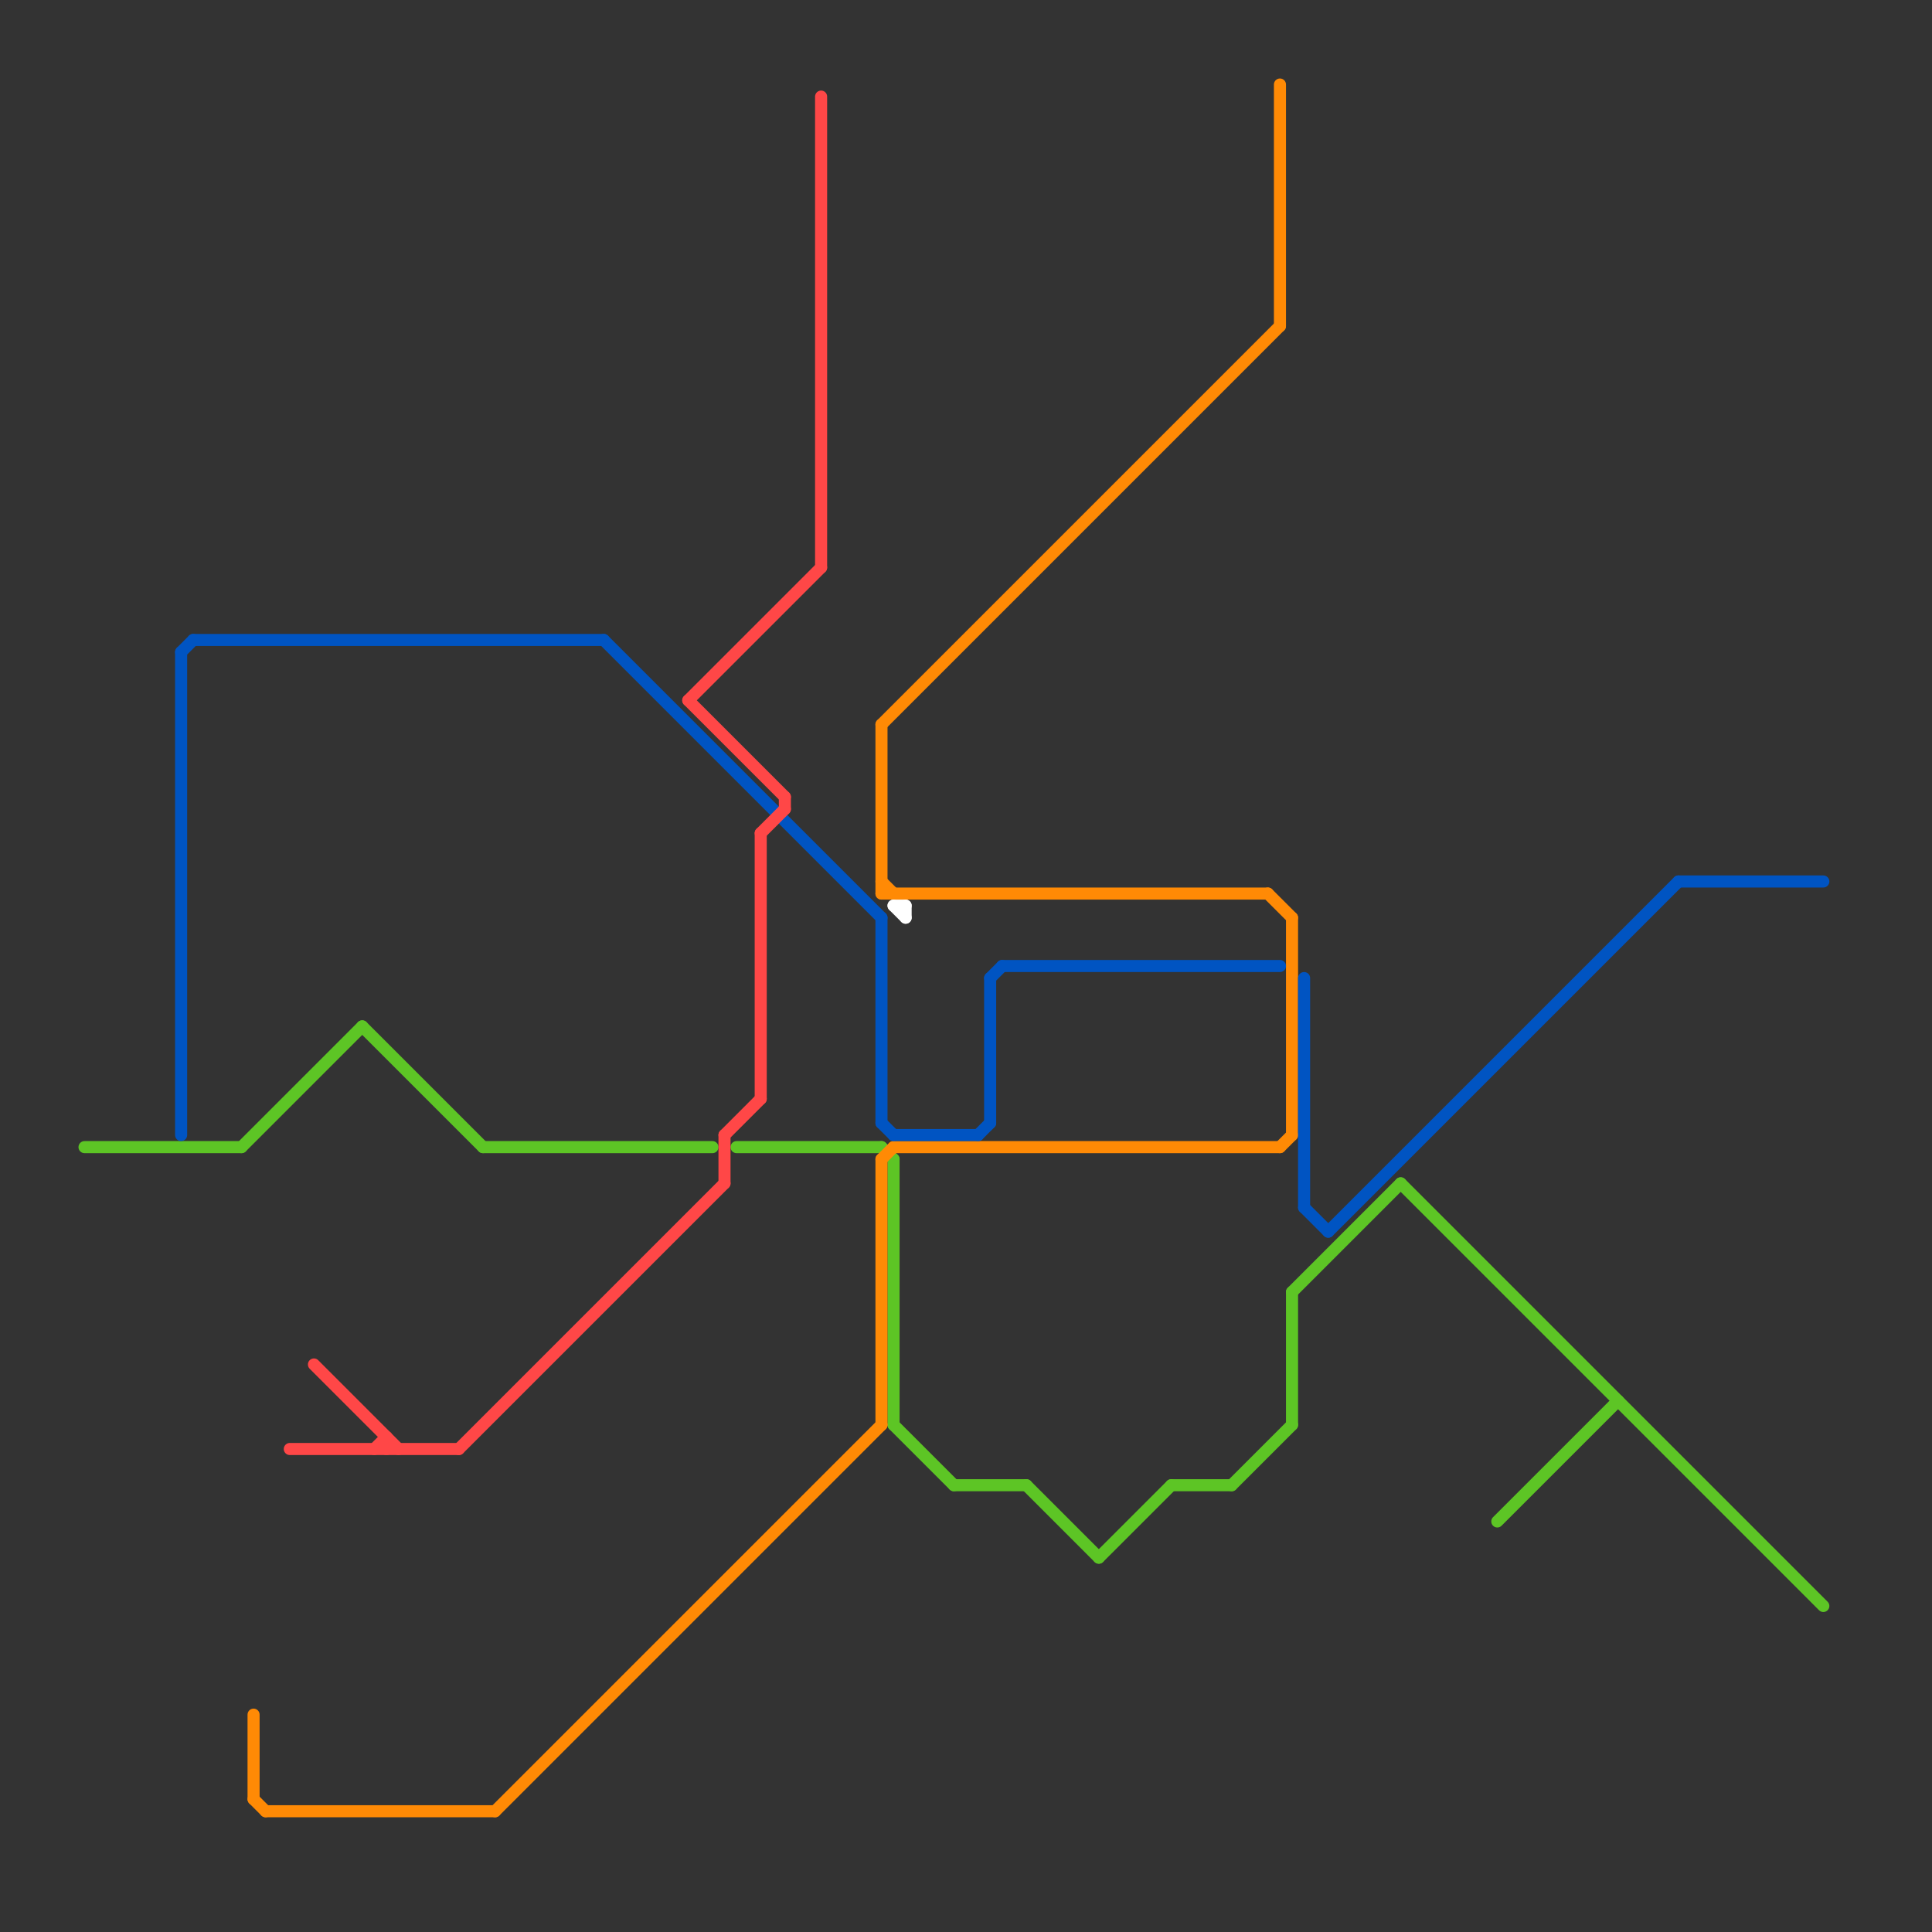 
<svg version="1.1" xmlns="http://www.w3.org/2000/svg" viewBox="0 0 160 160">
<rect x="0" y="0" width="160" height="160" fill="#333333" stroke="none"/>
<style>text { font: 1px Helvetica; font-weight: 600; white-space: pre; dominant-baseline: central; } line { stroke-width: 1; fill: none; stroke-linecap: round; stroke-linejoin: round; } .c0 { stroke: #5dc525 } .c1 { stroke: #ff8a05 } .c2 { stroke: #0054c2 } .c3 { stroke: #ff4747 } .c4 { stroke: #ffffff }</style><defs><g id="wm-xf"><circle r="1.2" fill="#000"/><circle r="0.9" fill="#fff"/><circle r="0.6" fill="#000"/><circle r="0.3" fill="#fff"/></g><g id="wm"><circle r="0.6" fill="#000"/><circle r="0.3" fill="#fff"/></g></defs><line class="c0" x1="74" y1="96" x2="74" y2="118"/><line class="c0" x1="73" y1="95" x2="74" y2="96"/><line class="c0" x1="74" y1="118" x2="79" y2="123"/><line class="c0" x1="79" y1="123" x2="85" y2="123"/><line class="c0" x1="40" y1="95" x2="59" y2="95"/><line class="c0" x1="107" y1="107" x2="107" y2="118"/><line class="c0" x1="20" y1="95" x2="30" y2="85"/><line class="c0" x1="30" y1="85" x2="40" y2="95"/><line class="c0" x1="97" y1="123" x2="102" y2="123"/><line class="c0" x1="85" y1="123" x2="91" y2="129"/><line class="c0" x1="91" y1="129" x2="97" y2="123"/><line class="c0" x1="61" y1="95" x2="73" y2="95"/><line class="c0" x1="107" y1="107" x2="116" y2="98"/><line class="c0" x1="124" y1="126" x2="134" y2="116"/><line class="c0" x1="102" y1="123" x2="107" y2="118"/><line class="c0" x1="7" y1="95" x2="20" y2="95"/><line class="c0" x1="116" y1="98" x2="151" y2="133"/><line class="c1" x1="107" y1="76" x2="107" y2="94"/><line class="c1" x1="73" y1="96" x2="74" y2="95"/><line class="c1" x1="73" y1="60" x2="73" y2="74"/><line class="c1" x1="106" y1="7" x2="106" y2="27"/><line class="c1" x1="41" y1="150" x2="73" y2="118"/><line class="c1" x1="21" y1="149" x2="22" y2="150"/><line class="c1" x1="74" y1="95" x2="106" y2="95"/><line class="c1" x1="106" y1="95" x2="107" y2="94"/><line class="c1" x1="22" y1="150" x2="41" y2="150"/><line class="c1" x1="73" y1="60" x2="106" y2="27"/><line class="c1" x1="73" y1="74" x2="105" y2="74"/><line class="c1" x1="73" y1="73" x2="74" y2="74"/><line class="c1" x1="73" y1="96" x2="73" y2="118"/><line class="c1" x1="105" y1="74" x2="107" y2="76"/><line class="c1" x1="21" y1="142" x2="21" y2="149"/><line class="c2" x1="82" y1="81" x2="83" y2="80"/><line class="c2" x1="81" y1="94" x2="82" y2="93"/><line class="c2" x1="82" y1="81" x2="82" y2="93"/><line class="c2" x1="73" y1="93" x2="74" y2="94"/><line class="c2" x1="108" y1="100" x2="110" y2="102"/><line class="c2" x1="15" y1="54" x2="15" y2="94"/><line class="c2" x1="74" y1="94" x2="81" y2="94"/><line class="c2" x1="110" y1="102" x2="139" y2="73"/><line class="c2" x1="15" y1="54" x2="16" y2="53"/><line class="c2" x1="73" y1="76" x2="73" y2="93"/><line class="c2" x1="139" y1="73" x2="151" y2="73"/><line class="c2" x1="83" y1="80" x2="106" y2="80"/><line class="c2" x1="108" y1="81" x2="108" y2="100"/><line class="c2" x1="50" y1="53" x2="73" y2="76"/><line class="c2" x1="16" y1="53" x2="50" y2="53"/><line class="c3" x1="38" y1="120" x2="60" y2="98"/><line class="c3" x1="32" y1="119" x2="32" y2="120"/><line class="c3" x1="57" y1="58" x2="65" y2="66"/><line class="c3" x1="68" y1="8" x2="68" y2="47"/><line class="c3" x1="63" y1="69" x2="63" y2="91"/><line class="c3" x1="65" y1="66" x2="65" y2="67"/><line class="c3" x1="24" y1="120" x2="38" y2="120"/><line class="c3" x1="60" y1="94" x2="60" y2="98"/><line class="c3" x1="60" y1="94" x2="63" y2="91"/><line class="c3" x1="26" y1="113" x2="33" y2="120"/><line class="c3" x1="57" y1="58" x2="68" y2="47"/><line class="c3" x1="63" y1="69" x2="65" y2="67"/><line class="c3" x1="31" y1="120" x2="32" y2="119"/><line class="c4" x1="74" y1="75" x2="75" y2="76"/><line class="c4" x1="74" y1="75" x2="75" y2="75"/><line class="c4" x1="75" y1="75" x2="75" y2="76"/>
</svg>
